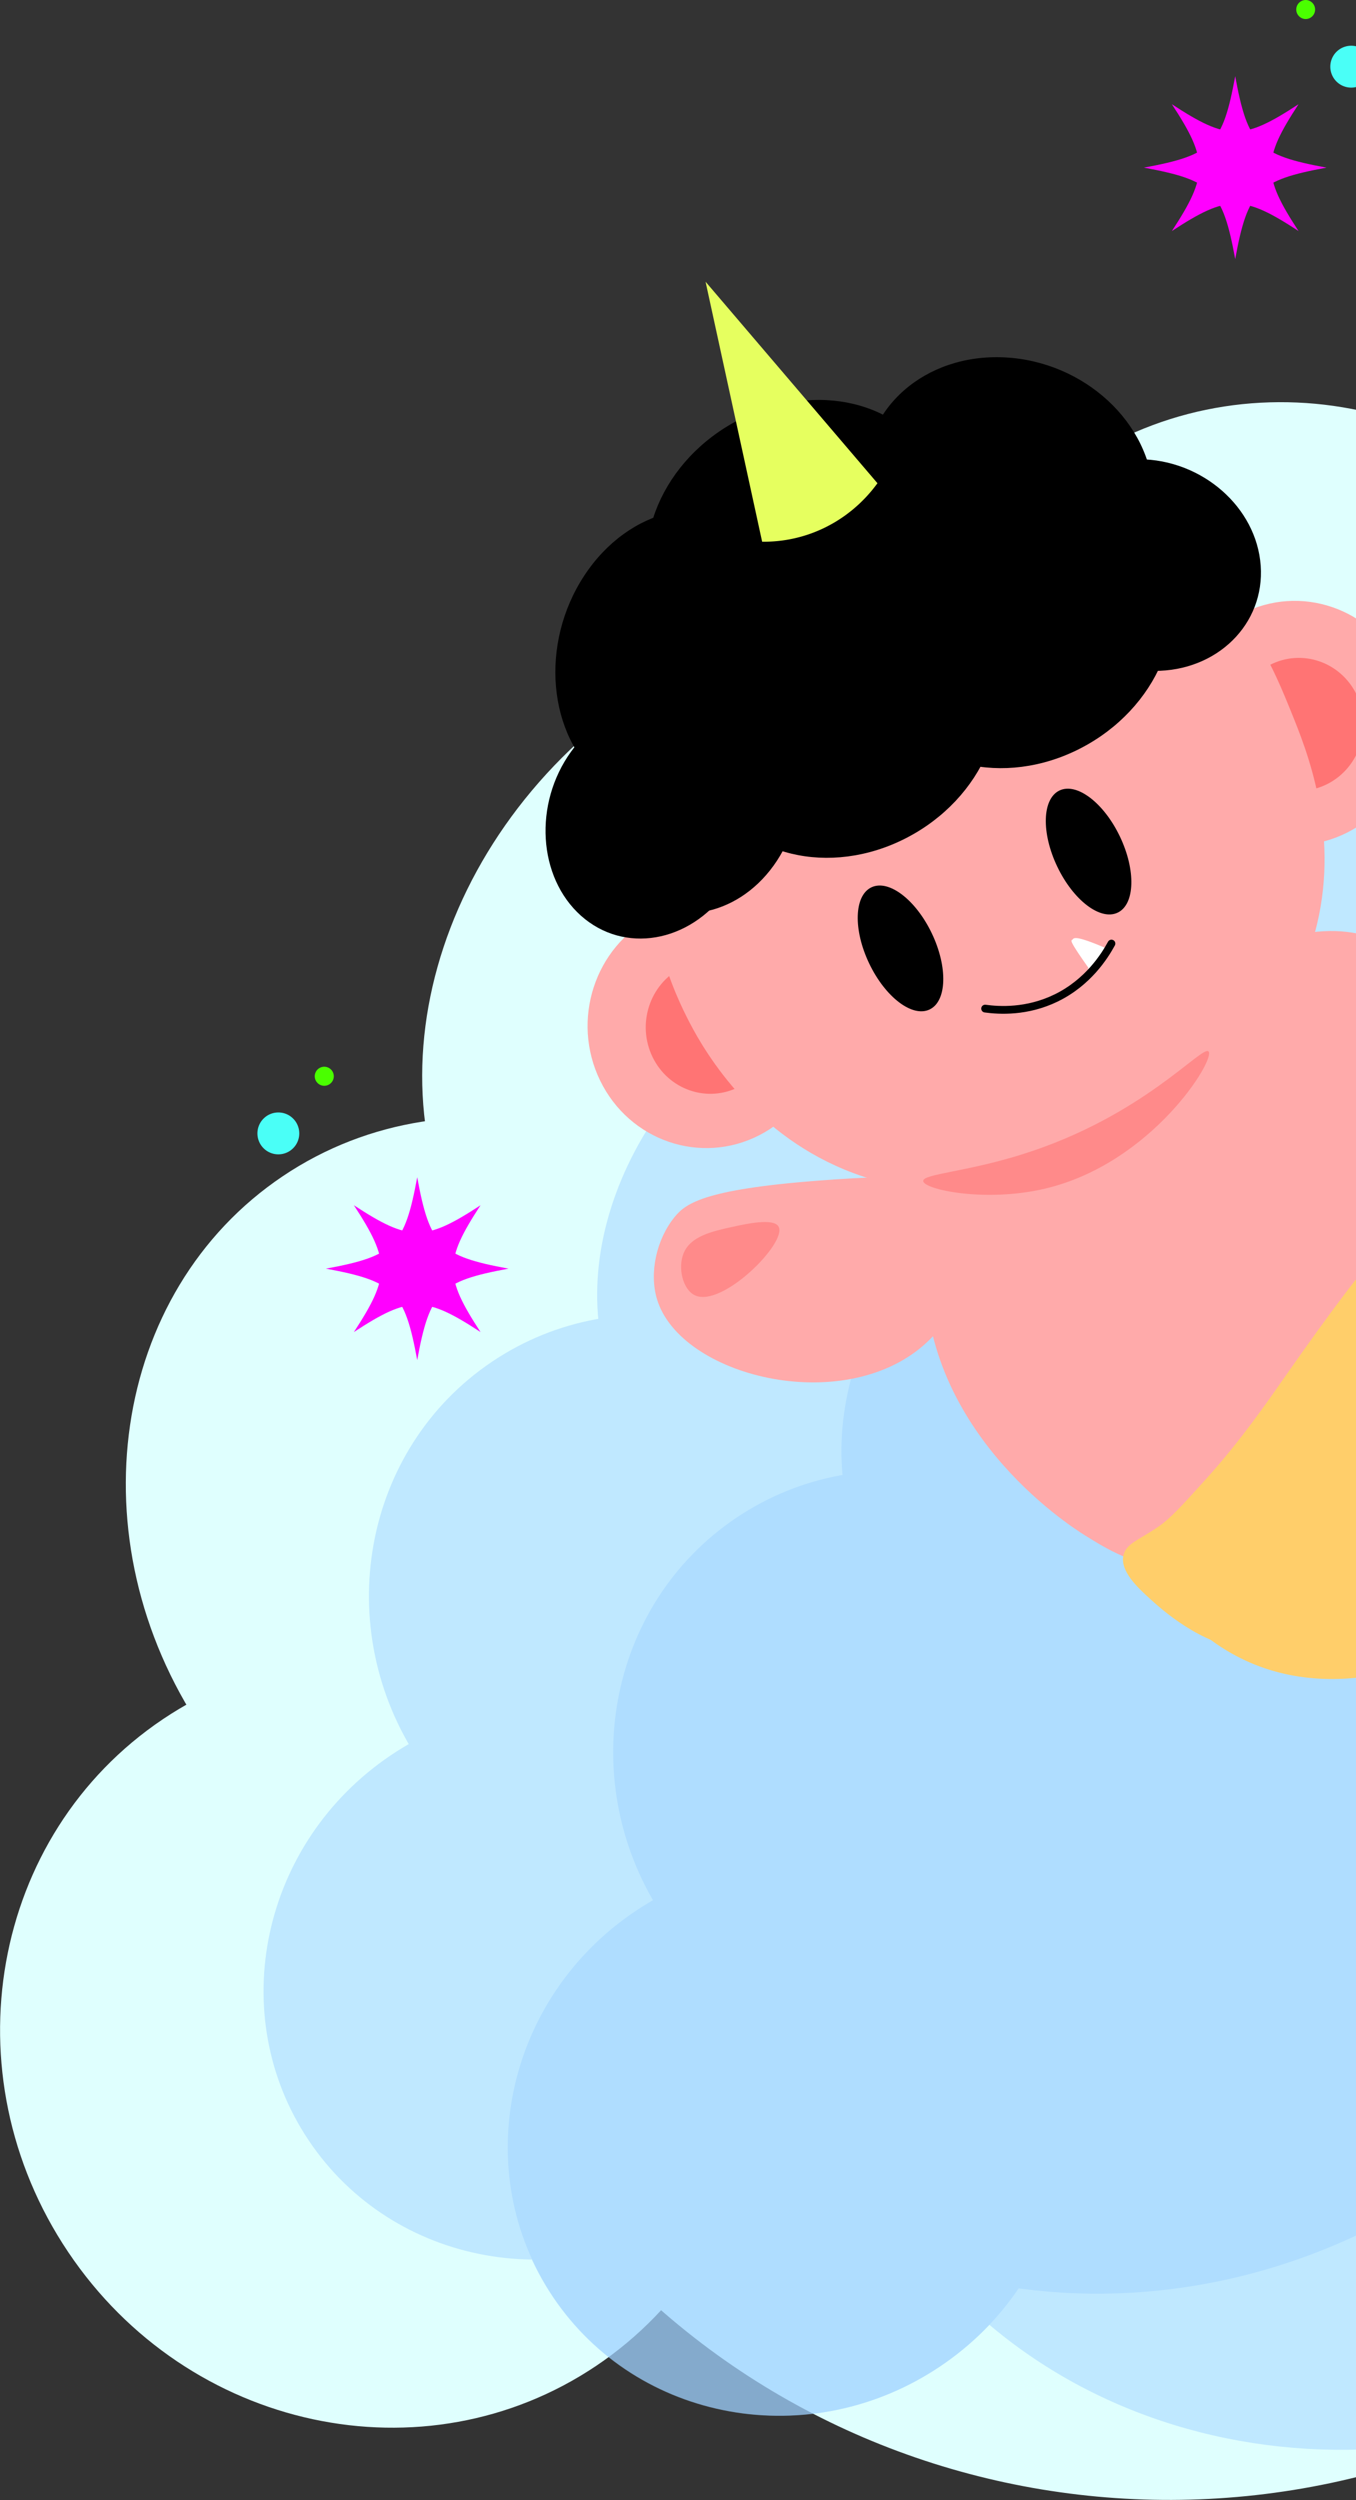 <svg xmlns="http://www.w3.org/2000/svg" width="349" height="643" fill="none" xmlns:v="https://vecta.io/nano"><rect width="100%" height="100%" fill="#333333" stroke="none"/><g clip-path="url(#A)"><g fill="#dffffe"><path d="M191.507 479.404c44.273-29.759 53.584-93.48 20.796-142.325s-95.258-64.316-139.531-34.557-53.584 93.48-20.796 142.325 95.258 64.316 139.531 34.557"/><path d="M276.847 344.193c53.867-36.207 72.551-102.778 41.732-148.689s-99.47-53.777-153.336-17.569-72.551 102.777-41.732 148.689 99.469 53.777 153.336 17.569"/><path d="M388.74 285.645c44.273-29.759 55.18-91.102 24.361-137.013s-91.692-59.005-135.965-29.246-55.181 91.102-24.362 137.013 91.693 59.005 135.966 29.246M153.501 608.456c44.274-29.759 55.181-91.102 24.362-137.013S86.17 412.438 41.897 442.197s-55.18 91.102-24.361 137.013 91.692 59.005 135.965 29.246"/><path d="M413.593 608.477c92.025-61.857 117.139-185.724 56.093-276.666s-185.136-114.52-277.161-52.663-117.139 185.724-56.093 276.666 185.136 114.52 277.161 52.663"/></g><g fill="#9fd2ff"><g opacity=".5"><path d="M210.216 474.721c33.374-22.432 41.72-68.487 18.642-102.867s-68.84-44.064-102.214-21.632-41.719 68.488-18.641 102.867 68.84 44.065 102.213 21.632"/><path d="M276.336 375.477c40.606-27.294 55.939-75.615 34.249-107.928s-72.192-36.381-112.797-9.088-55.939 75.615-34.248 107.928 72.191 36.382 112.796 9.088"/><path d="M360.316 330.776c33.373-22.433 42.844-66.812 21.153-99.125s-66.329-40.323-99.702-17.891-42.843 66.813-21.153 99.126 66.329 40.322 99.702 17.89M179.18 568.438c33.373-22.432 42.844-66.812 21.153-99.125s-66.329-40.323-99.702-17.89-42.844 66.812-21.153 99.125 66.329 40.323 99.702 17.89"/><path d="M241.977 608.633c33.373-22.432 42.844-66.812 21.153-99.125s-66.329-40.323-99.702-17.89-42.844 66.812-21.153 99.125 66.329 40.323 99.702 17.89"/><path d="M371.186 562.441c69.368-46.628 90.772-136.313 47.807-200.319s-134.029-78.095-203.397-31.468-90.772 136.313-47.807 200.319 134.029 78.095 203.397 31.468"/></g><g opacity=".5"><path d="M273.077 514.872c33.373-22.433 41.719-68.488 18.642-102.867s-68.841-44.064-102.214-21.632-41.719 68.488-18.641 102.867 68.84 44.064 102.213 21.632"/><path d="M339.205 415.632c40.606-27.294 55.939-75.615 34.248-107.928s-72.191-36.381-112.797-9.088-55.938 75.615-34.248 107.928 72.192 36.382 112.797 9.088"/><path d="M423.167 370.926c33.373-22.432 42.844-66.812 21.153-99.125s-66.329-40.323-99.702-17.89-42.844 66.812-21.153 99.125 66.329 40.323 99.702 17.89M242.031 608.589c33.373-22.432 42.844-66.812 21.153-99.125s-66.329-40.323-99.702-17.89-42.844 66.812-21.153 99.125 66.329 40.323 99.702 17.89"/><path d="M434.047 602.591c69.368-46.627 90.772-136.313 47.807-200.319s-134.029-78.094-203.398-31.467-90.771 136.313-47.806 200.319 134.029 78.094 203.397 31.467"/></g></g><g fill="#faa"><path d="M214.408 303.387c-32.706 2.205-37.807 5.987-40.755 9.593-4.729 5.801-6.59 14.424-4.563 21.165 5.973 19.852 47.707 30.268 68.76 11.739 12.064-10.612 18.135-31.424 10.87-40.204-1.371-1.656-4.397-4.321-34.312-2.303z"/><path d="M362.279 278.273c27.819 33.443 4.837 80.506-13.709 101.162-5.053 5.624-23.364 25.947-47.237 23.948-9.597-.804-16.353-4.909-22.091-8.486-4.534-2.822-42.782-27.554-41.147-70.668.206-5.35 1.822-33.629 24.549-52.257 26.948-22.086 74.91-23.418 99.635 6.301"/></g><path fill="#ffce6a" d="M380.551 313.558c10.468 7.477 3.554 32.522 1.988 38.215-1.547 5.624-4.75 15.031-14.248 29.455-14.796 22.449-28.838 44.084-47.403 42.889-11.653-.755-22.395-10.622-24.823-12.827-3.251-2.939-7.844-7.202-6.924-11.268.696-3.067 4.045-3.939 9.029-7.388 3.153-2.176 6.198-5.556 12.308-12.317 9.009-9.975 16.157-20.411 19.692-25.448 25.372-36.235 31.972-42.457 40.638-43.261 1.948-.176 6.218-.578 9.762 1.96z"/><path fill="#faa" d="M331.365 286.073c24.51 21.792 30.767 22.782 35.418 22.351 7.452-.686 14.894-5.409 18.282-11.582 9.959-18.177-11.878-55.265-39.844-57.293-16.02-1.166-35.105 9.093-36.27 20.43-.215 2.136 0 6.163 22.414 26.094"/><path fill="#ffce6a" d="M405.677 377.161a215498 215498 0 0 1-44.681 52.022c-6.972 2.018-23.433 5.654-40.148-1.96a50.8 50.8 0 0 1-9.792-5.879l50.596-73.5 44.025 29.308z"/><g fill="#f0f"><path d="M130.881 326.296c-17.625 3.244-20.26 5.88-23.501 23.517-3.241-17.637-5.875-20.273-23.5-23.517 17.625-3.243 20.259-5.879 23.5-23.516 3.241 17.637 5.876 20.273 23.501 23.516"/><path d="M123.684 309.982c-9.371 14.316-9.371 18.313 0 32.629-14.306-9.377-18.301-9.377-32.608 0 9.371-14.316 9.371-18.313 0-32.629 14.307 9.377 18.302 9.377 32.608 0"/></g><path fill="#4afff7" d="M71.64 296.9a5.387 5.387 0 0 0 5.385-5.389 5.39 5.39 0 0 0-5.386-5.389 5.39 5.39 0 0 0-5.386 5.389 5.387 5.387 0 0 0 5.386 5.389"/><path fill="#4aff00" d="M83.39 279.263a2.45 2.45 0 1 0-.002-4.898 2.45 2.45 0 0 0 .002 4.898"/><path fill="#4afff7" d="M347.777 22.537a5.387 5.387 0 1 0 0-10.779 5.387 5.387 0 1 0 0 10.779"/><path fill="#4aff00" d="M336.026 4.9a2.449 2.449 0 1 0-.002-4.898 2.449 2.449 0 0 0 .002 4.897"/><g fill="#f0f"><path d="M341.412 43.114c-17.626 3.244-20.26 5.88-23.501 23.517-3.241-17.638-5.876-20.273-23.501-23.517 17.625-3.243 20.26-5.879 23.501-23.517 3.241 17.638 5.875 20.274 23.501 23.517"/><path d="M334.215 26.8c-9.371 14.315-9.371 18.313 0 32.63-14.307-9.378-18.302-9.378-32.608 0 9.371-14.317 9.371-18.315 0-32.63 14.306 9.377 18.301 9.377 32.608 0"/></g><path fill="#faa" d="M209.101 249.818c7.55 15.511 1.44 34.383-13.65 42.144s-33.44 1.479-40.99-14.032-1.439-34.384 13.65-42.144 33.44-1.48 40.99 14.032m151.464-77.92c7.55 15.512 1.44 34.384-13.65 42.145s-33.44 1.479-40.99-14.032-1.439-34.384 13.651-42.144 33.44-1.48 40.989 14.031"/><path fill="#ff7474" d="M349.158 178.659c4.112 8.447.783 18.716-7.433 22.939s-18.203.804-22.306-7.643c-4.113-8.446-.783-18.715 7.432-22.939s18.204-.803 22.307 7.643m-151.465 77.92c4.113 8.446.783 18.715-7.432 22.938s-18.204.804-22.307-7.643-.783-18.715 7.432-22.938 18.204-.804 22.307 7.643"/><path fill="#faa" d="M332.384 183.285c3.858 9.485 12.328 30.317 6.59 54.402-8.245 34.58-39.756 50.708-49.783 55.843-10.977 5.624-38.571 19.744-69.514 8.201-25.156-9.387-37.808-30.258-42.204-38.744-3.388-6.545-14.307-28.445-8.314-54.402 7.638-33.09 37.768-48.719 51.516-55.843 9.117-4.733 53.974-27.995 86.112-6.075 14.835 10.122 21.269 25.947 25.607 36.618z"/><g fill="#000"><path d="M196.616 137.397c14.032 11.612 16.098 35.207 4.593 52.707-11.496 17.491-32.197 22.263-46.239 10.652-14.032-11.612-16.098-35.207-4.592-52.708 11.496-17.49 32.196-22.262 46.238-10.651"/><path d="M254.017 166.607c8.226 16.893-1.077 38.803-20.779 48.935-19.691 10.132-42.321 4.654-50.546-12.239s1.077-38.803 20.778-48.934c19.692-10.132 42.322-4.655 50.547 12.238"/><path d="M196.567 180.472c11.055 9.897 12.201 28.769 2.536 42.164-9.655 13.395-26.448 16.227-37.513 6.34-11.056-9.897-12.201-28.769-2.537-42.164 9.655-13.395 26.449-16.227 37.514-6.34m44.202-60.291c8.225 16.893-1.077 38.803-20.779 48.935s-42.322 4.654-50.547-12.239 1.077-38.803 20.779-48.935c19.692-10.131 42.321-4.654 50.547 12.239"/><path d="M222.565 123.581c.627 18.51 17.763 34.354 38.268 35.383 20.514 1.029 36.632-13.15 36.015-31.659S279.085 92.95 258.58 91.921c-20.514-1.028-36.632 13.15-36.015 31.66m-38.081 63.417c11.055 9.897 12.201 28.769 2.536 42.164-9.655 13.395-26.449 16.227-37.514 6.34-11.055-9.897-12.201-28.769-2.536-42.164 9.655-13.395 26.448-16.227 37.514-6.34"/></g><path fill="#e6ff5f" d="m196.156 139.328-14.561-66.867 44.24 51.826c-1.958 2.694-6.237 7.829-13.483 11.386a35.6 35.6 0 0 1-16.206 3.655z"/><path fill="#000" d="M239.259 259.635c4.456-2.128 4.713-10.885.575-19.558s-11.104-13.979-15.56-11.851-4.713 10.886-.576 19.559 11.105 13.979 15.561 11.85m48.407-24.908c4.456-2.128 4.714-10.885.576-19.559s-11.105-13.979-15.561-11.85-4.713 10.886-.575 19.559 11.104 13.979 15.56 11.85"/><g stroke-miterlimit="10"><path fill="#fff" stroke="#fff" stroke-width=".5" d="M280.495 248.995c-3.212-4.518-4.69-6.879-4.445-7.065.039-.03.117 0 .235.068a.44.44 0 0 1 .039-.284q.617-.925 8.813 2.646l-4.652 4.635z"/><path stroke="#000" stroke-linecap="round" stroke-width="2" d="M253.547 259.411c3.613.499 10.761.93 18.301-2.744 8.157-3.988 12.417-10.681 14.209-13.983"/></g><g fill="#000"><path d="M298.845 143.551c8.226 16.893-1.077 38.803-20.778 48.934s-42.322 4.655-50.547-12.238 1.077-38.803 20.779-48.935c19.692-10.132 42.321-4.654 50.546 12.239"/><path d="M265.758 145.187c1.068 15.031 15.08 27.29 31.296 27.368s28.495-12.043 27.418-27.074c-1.068-15.031-15.08-27.289-31.296-27.368s-28.495 12.043-27.418 27.074"/></g><path fill="#ff8a8a" d="M237.616 303.759c-.088-1.832 10.869-2.283 25.459-6.859 31.237-9.798 46.356-28.249 47.982-26.456 1.841 2.028-14.6 28.798-42.106 35.275-15.345 3.616-31.228.235-31.335-1.96m-48.961 11.759c-5.356 1.176-10.938 2.401-12.73 6.859-1.498 3.723-.206 9.309 2.938 10.779 6.981 3.272 23.736-13.493 21.542-17.638-1.224-2.313-8.343-.745-11.75 0"/></g><defs><clipPath id="A"><path fill="#fff" d="M0 0h504v643H0z"/></clipPath></defs></svg>